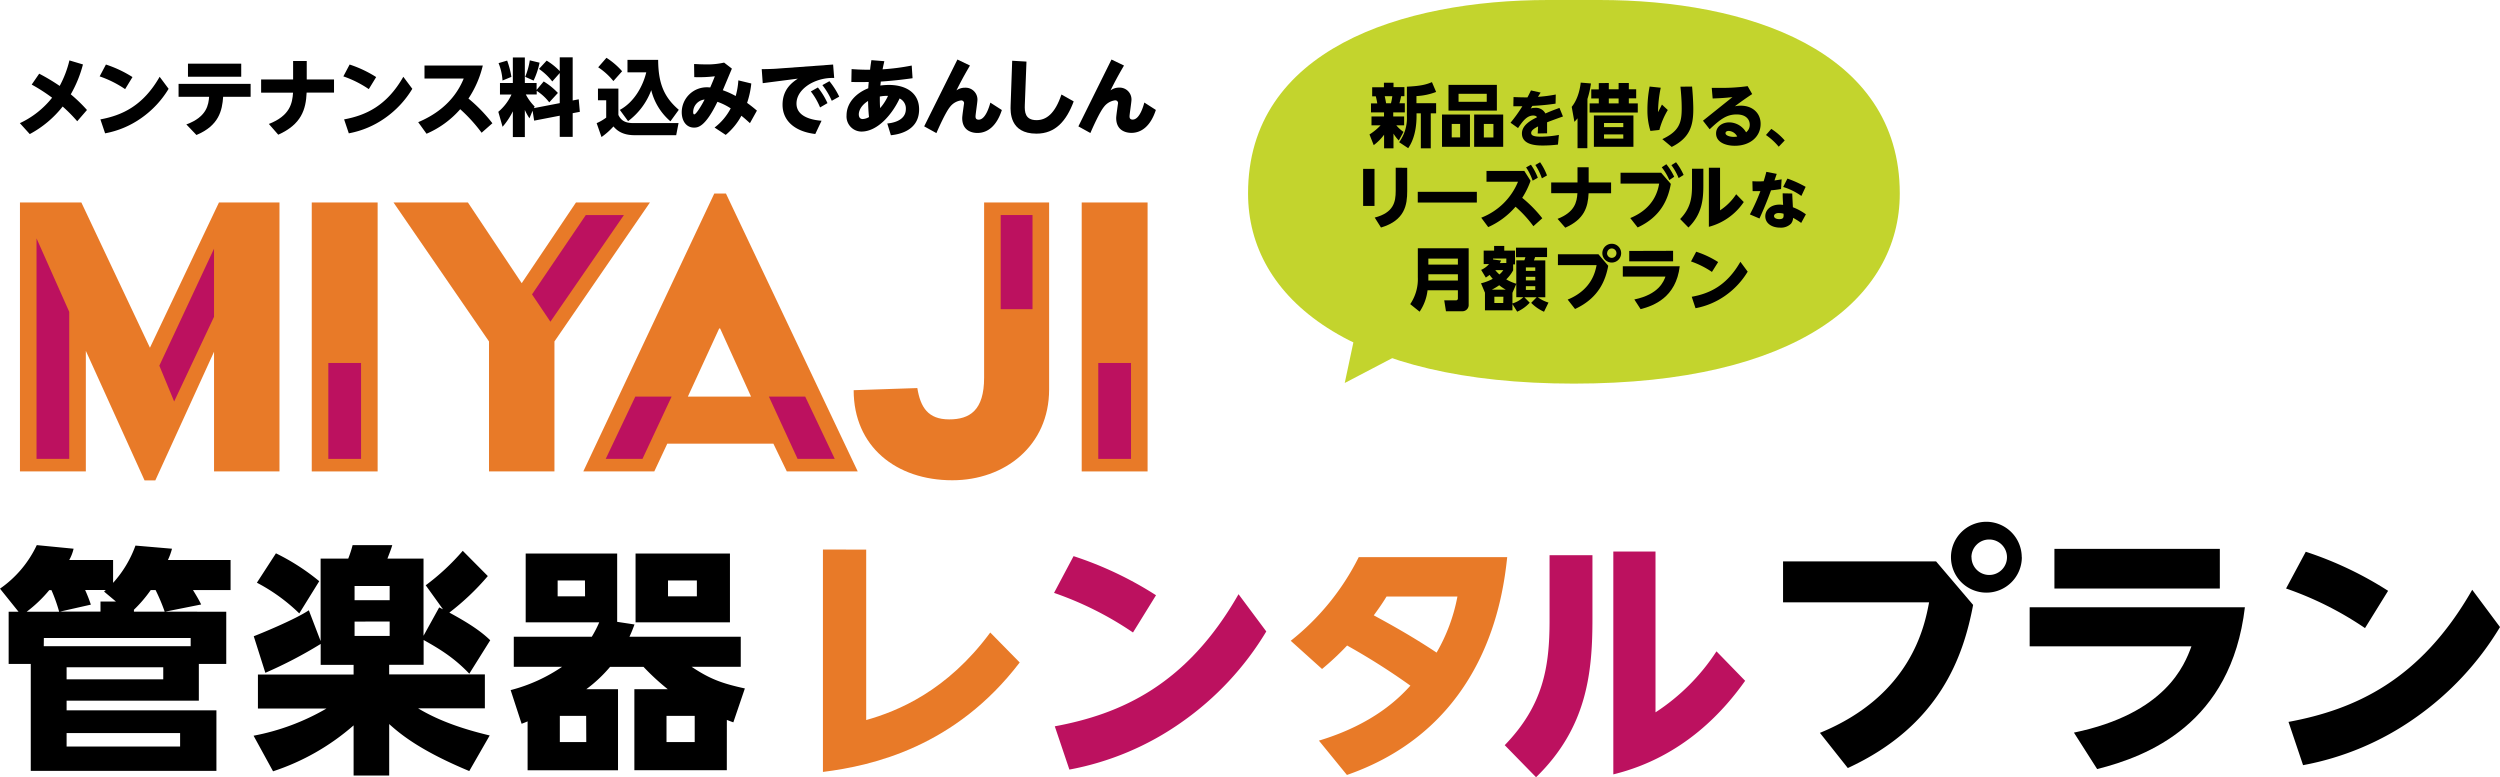 <svg xmlns="http://www.w3.org/2000/svg" viewBox="0 0 798 248.09"><defs><style>.cls-1{fill:#e87a28;}.cls-2{fill:#bc115f;}.cls-3{fill:#c3d42d;}</style></defs><g id="レイヤー_2" data-name="レイヤー 2"><g id="タイトルまわり"><g id="h1"><path d="M72.22,195.26v16.66H63.47v11.74H21.26v3.07H69.08v19.34H9.82V211.92H2.76V195.26H5.91L0,187.9A35.06,35.06,0,0,0,11.74,174l11.75,1.15a13.71,13.71,0,0,1-1.39,3.6h14v7.3a35.9,35.9,0,0,0,7.14-11.9l11.66,1a20.4,20.4,0,0,1-1.3,3.6h20v9.6h-12c.76,1.23,1.92,3.14,2.61,4.6l-11.52,2.3Zm-53.34,0a51.71,51.71,0,0,0-2.46-6.9h-.69a42.3,42.3,0,0,1-7.21,6.9Zm-4.91,11H60.86v-2.61H14ZM37,192l-3.76-3.15a1.37,1.37,0,0,1,.62-.53H27.17A47,47,0,0,1,29,193l-9.82,2.22H32.08V192ZM21.26,213v3.84H52.11V213Zm0,21v4.3H57.49V234Zm31.31-38.76a61.54,61.54,0,0,0-2.91-6.9H48.12a42.57,42.57,0,0,1-5.37,6.29v.61Z"/><path d="M112.87,212.23H102.36v-6.68a139.87,139.87,0,0,1-17.66,9.21L81,203.09c1.61-.61,13.13-5.29,17.58-8.29l3.76,9.83V178.3h8.82a35.91,35.91,0,0,0,1.39-4.29h12.66c-.38,1.38-1.23,3.45-1.54,4.29h11.52v24.64l5-9.06,1.22.62-5.52-7.68a73,73,0,0,0,11.82-11l8,8.06a79.1,79.1,0,0,1-12.28,11.66c5.52,3,9.82,5.68,13.05,8.83l-6.68,10.67c-4.53-4.76-8.9-7.6-14.58-10.75v7.91h-11v3.07h30.55v10.82H133.44c7.14,4.3,15.2,6.83,22.87,8.67l-6.52,11.36c-15.5-6.45-21.87-11.67-25.56-15v16.42H112.87v-16a74,74,0,0,1-25.71,14.66l-6.22-11.36a73.34,73.34,0,0,0,23.26-8.67H82.33V215.3h30.54ZM88.08,176.62a69.53,69.53,0,0,1,13.82,8.9L95.53,195.8A57.56,57.56,0,0,0,82,186Zm25.1,10.43v4.53h11.2v-4.53Zm0,11.36V203h11.2v-4.61Z"/><path d="M232,245.84H202.49V220h10.67a75.28,75.28,0,0,1-7.75-7.14H194.74a45.09,45.09,0,0,1-7.6,7.14h10.13v25.86H168.41V230.26c-.69.31-.92.39-1.91.77L163,220.28a52.21,52.21,0,0,0,16.42-7.44H164v-9.59H188.9a36.87,36.87,0,0,0,2.38-4.61H167.8V176.69H197v21.8l5.53.84c-.54,1.46-.92,2.46-1.61,3.92h35.53v9.59H220.76c5.75,3.84,9.59,5.3,17,6.91l-3.68,10.82c-.92-.31-1-.38-2.07-.77Zm-45.28-60.55H178v5.06h8.75Zm.38,43.21H178.7v8.36h8.44ZM233,176.69v21.95H202.87V176.69ZM221.75,228.5h-9v8.36h9Zm.69-43.21h-9.21v5.06h9.21Z"/><path class="cls-1" d="M276.49,175.44v54.4c10-2.82,25.79-9.23,39.6-27.94l9.4,9.56C305,238.33,278.65,244.4,262.68,246.4v-71Z"/><path class="cls-2" d="M361.65,201.89a106.59,106.59,0,0,0-25.2-12.64l6.23-11.73A114.6,114.6,0,0,1,369,190Zm42.55-.33a95.37,95.37,0,0,1-27,28.95,91,91,0,0,1-35.85,15.14l-4.66-13.81c21.05-3.91,42.09-13.14,58.65-42.17Z"/><path class="cls-1" d="M421,236.41c17.64-5.32,25.79-13.81,29.2-17.55A213.75,213.75,0,0,0,430,206.05a89.23,89.23,0,0,1-8,7.49l-10-9a79,79,0,0,0,21.71-26.71H481.1c-1.33,12.4-6.49,54-51.16,69.54Zm21.59-46c-1.08,1.75-2,3.17-4.08,6,1.92,1.08,10.82,5.74,20.05,11.9a56.68,56.68,0,0,0,6.65-17.89Z"/><path class="cls-2" d="M508.31,177.22v20.3c0,17-1.66,34.68-18,50.57l-10-10.23c12.23-12.64,14.31-24.79,14.31-39.76V177.22Zm20.13-1.16v51.32a66.22,66.22,0,0,0,19.46-19.47l9.15,9.4c-6.23,8.74-19.21,24.29-42.08,29.87V176.06Z"/><path d="M618,179.2l11.82,13.89c-3.08,16.3-10.57,38.51-40,52.07l-8.9-11.23c29.28-12,33.43-34.27,34.85-41.67H569.15V179.2Zm27.37-1.34A11.31,11.31,0,1,1,634,166.55,11.33,11.33,0,0,1,645.34,177.86Zm-16.06,0a5.66,5.66,0,1,0,5.65-5.65A5.66,5.66,0,0,0,629.28,177.86Z"/><path d="M716.57,193.84c-4.4,37.34-31.11,47.58-47.16,51.65L662,233.85c29.28-6.08,35.27-21.47,37.51-27.54H647.87V193.84Zm-8-18.64v12.65H655.77V175.2Z"/><path d="M754.91,200.49a106.59,106.59,0,0,0-25.2-12.64L736,176.12a114.9,114.9,0,0,1,26.28,12.47Zm43.09-.33a95.31,95.31,0,0,1-27,28.94,90.78,90.78,0,0,1-35.86,15.14l-4.65-13.81c21-3.9,42.09-13.14,58.64-42.17Z"/><path d="M24.65,38.7A48.62,48.62,0,0,0,20,34,33.35,33.35,0,0,1,9.5,42.8L6.34,39.31a28.41,28.41,0,0,0,10.29-8.12A55.28,55.28,0,0,0,10.12,27l2.39-3.48a63.23,63.23,0,0,1,6.54,3.91,33.24,33.24,0,0,0,3.11-8.15l4.32,1.29a38.56,38.56,0,0,1-3.89,9.54,47.47,47.47,0,0,1,5.17,5Z"/><path d="M39.94,28.45a34.18,34.18,0,0,0-8.13-4.07l2-3.78a37.23,37.23,0,0,1,8.48,4Zm13.88-.1a30.75,30.75,0,0,1-8.71,9.33,29.28,29.28,0,0,1-11.56,4.88l-1.5-4.45c6.79-1.26,13.57-4.24,18.91-13.6Z"/><path d="M59.48,39.72c6.65-2.42,7.08-6.44,7.27-8.83H57V26.76H80v4.13H71.23c-.3,4.35-1.32,9.2-8.53,12.2ZM77,20.33v4.16h-17V20.33Z"/><path d="M106.62,25.37v4.18H97.88C97.64,35,96.19,39.69,88.82,43l-3-3.43c6.75-2.63,7.5-6.6,7.72-10H83.35V25.37H93.56v-5.9h4.35v5.9Z"/><path d="M117.72,28.45a33.93,33.93,0,0,0-8.12-4.07l2-3.78a37,37,0,0,1,8.47,4Zm13.89-.1a30.75,30.75,0,0,1-8.71,9.33,29.28,29.28,0,0,1-11.56,4.88l-1.5-4.45c6.79-1.26,13.57-4.24,18.9-13.6Z"/><path d="M153.73,42.37a49.35,49.35,0,0,0-6.83-7.51,30,30,0,0,1-10.75,7.83L133.49,39c4.21-1.79,11.13-5.55,14.53-13.94H135.5V20.92h18.61a32.75,32.75,0,0,1-4.58,10.54,49.17,49.17,0,0,1,7.64,7.88Z"/><path d="M170,35.34l-1,2.42a18.7,18.7,0,0,1-1.47-2.66v8.66h-3.83V35.53a22.76,22.76,0,0,1-3.28,4.94l-1.36-4.78a15.92,15.92,0,0,0,4.21-5.52h-3.68V26.5h4.11V18.35h3.83V26.5h3.75v2.2L173.55,26a21.61,21.61,0,0,1,4.53,3.67l-2.76,3a15.7,15.7,0,0,0-4-3.67v1.15h-3.48A15.5,15.5,0,0,0,170.66,34l-.22.51,8.23-1.59V23.31L176.29,26a19.53,19.53,0,0,0-4.24-4l2.44-2.65a20.17,20.17,0,0,1,4.18,3.35V18.29h4.13V32.07l1.93-.37.35,4-2.28.43v7.56h-4.13V36.93l-8.17,1.58Zm-8.12-16a27.25,27.25,0,0,1,1.36,5.2l-2.84,1.16a17.46,17.46,0,0,0-1.26-5.55Zm10.35.67a25,25,0,0,1-1.91,5.71l-2.68-1.2a22.63,22.63,0,0,0,1.47-5.26Z"/><path d="M190.87,28.29h6.52v8.4c.94,2,2.47,2.6,4.83,2.6h14.37l-.75,3.86h-13.3c-4.21,0-5.87-1.83-6.73-2.79A22.11,22.11,0,0,1,192,43.74l-1.55-4.43a15.09,15.09,0,0,0,3.05-1.77V32h-2.63Zm2.71-9.84a23.59,23.59,0,0,1,5,4.29l-2.79,3.14a21,21,0,0,0-4.85-4.4Zm4.27,16.63c4.61-2.5,7.37-7.59,8.44-12h-6V19.12h9.79c.05,7.56,1.9,11.91,6.59,15.93L214,38.72a19,19,0,0,1-6.12-9.94,21.87,21.87,0,0,1-7.4,9.89Z"/><path d="M228.09,40.71a18.33,18.33,0,0,0,5.15-6.12A18.87,18.87,0,0,0,229,32.5c-3.94,8.15-6.3,8.23-7.48,8.23-2.36,0-3.91-2-3.91-4.93a8,8,0,0,1,8.09-7.94,9.34,9.34,0,0,1,1,.06c.78-1.8,1.13-2.68,1.48-3.57a42.82,42.82,0,0,1-6.57.27l-.06-4.18c.84,0,1.77.11,3.3.11a24.32,24.32,0,0,0,6.28-.57l2.49,1.93-2.9,6.89a26,26,0,0,1,4.11,1.85,23.09,23.09,0,0,0,.85-5l4.13,1a27.65,27.65,0,0,1-1.34,6.19c1.53,1.1,2.47,1.91,3.14,2.47l-2.23,4c-1.1-1-1.69-1.53-2.73-2.36a20.59,20.59,0,0,1-5,6.11Zm-6.83-5c0,.51.1.8.34.8.75,0,3-4.07,3.3-4.74A4.06,4.06,0,0,0,221.26,35.75Z"/><path d="M265.93,20.6l.34,4.29a14.62,14.62,0,0,0-7.42,1.71c-1.37.75-4.61,2.9-4.61,6.47,0,4.37,5.36,5.28,8,5.47l-2,4.23c-6.59-.78-10.45-4.26-10.45-9.33s3.24-7.21,4.88-8.34l-11.21,1.45-.32-4.48c1.18,0,3.59-.05,4.91-.16Zm-4.86,7.32a23.29,23.29,0,0,1,3.06,5l-2.36,1.37a21.86,21.86,0,0,0-2.95-5.1Zm3.68-2a24.51,24.51,0,0,1,3.13,4.93l-2.38,1.32a22.56,22.56,0,0,0-3-5Z"/><path d="M284.37,43.17l-1.15-3.75c1.07-.11,5.93-.62,5.93-4.64a3.53,3.53,0,0,0-2-3.35C284.91,36.26,280.27,42,274.94,42a4.82,4.82,0,0,1-4.72-5.17c0-4.16,3.24-7.21,6.94-8.66,0-.7.06-1,.14-2-.3,0-2.55.06-5.55,0l.08-4.12c1.28.1,3.08.21,5.22.21h.68c.1-.91.16-1.39.42-3.06l4.13.33c-.18.85-.24,1-.56,2.6a71.27,71.27,0,0,0,9.3-1.21l.27,4.05c-1.53.21-5.33.75-10.16,1.07,0,.24,0,.35-.13,1.26a24.59,24.59,0,0,1,2.68-.19c5.47,0,9.7,2.5,9.7,7.81C293.38,42.24,285.88,43,284.37,43.17Zm-7.29-10.94c-2.76,1.77-2.95,3.73-2.95,4.27s.16,1.5,1.26,1.5a4.38,4.38,0,0,0,2-.64C277.16,35.45,277.11,33,277.08,32.23Zm3.76-1.42c0,1.24,0,2.47.1,3.7a16.05,16.05,0,0,0,2.52-3.91A12.56,12.56,0,0,0,280.84,30.81Z"/><path d="M309.61,20.92c-2.26,3.83-3.38,6.09-4.32,7.94A4.53,4.53,0,0,1,308,28a3.78,3.78,0,0,1,4,3.81c0,.86-.61,4.61-.61,5.39,0,.53.18,1,1,1,2.33,0,3.54-4.77,3.73-5.44l3.67,2.36c-1.66,5.14-4.58,7.32-7.8,7.32-1.8,0-4.85-.75-4.85-4.75,0-.75.59-4.66.59-4.72a.88.88,0,0,0-1-.91,5.35,5.35,0,0,0-3.51,2.09c-1.42,1.74-3.75,7-4.32,8.34L295,40.33,305.61,19Z"/><path d="M327.65,19.66l-.53,13.83c-.08,2.2.05,4.86,3.75,4.86,3.06,0,5.87-2,7.94-8.18l3.91,2.2c-2.31,6.22-5.82,10.29-11.88,10.29-8.58,0-8.33-7-8.25-9.06l.5-14.21Z"/><path d="M358.78,20.92c-2.25,3.83-3.37,6.09-4.31,7.94a4.52,4.52,0,0,1,2.7-.89,3.78,3.78,0,0,1,4,3.81c0,.86-.62,4.61-.62,5.39,0,.53.19,1,1,1,2.33,0,3.54-4.77,3.72-5.44l3.68,2.36c-1.67,5.14-4.59,7.32-7.8,7.32-1.8,0-4.86-.75-4.86-4.75,0-.75.59-4.66.59-4.72a.87.87,0,0,0-1-.91,5.35,5.35,0,0,0-3.51,2.09c-1.42,1.74-3.75,7-4.32,8.34l-3.83-2.12L354.79,19Z"/><polygon class="cls-1" points="6.37 64.63 25.97 64.63 47.86 110.99 69.89 64.63 89.21 64.63 89.21 150.48 68.32 150.48 68.32 112.28 49.58 153.34 46.14 153.34 27.4 111.99 27.4 150.48 6.37 150.48 6.37 64.63"/><polygon class="cls-2" points="22.1 146.48 22.1 99.54 11.66 76.08 11.66 146.48 22.1 146.48"/><polygon class="cls-2" points="68.32 101.12 68.32 79.37 50.86 116.72 55.59 128.16 68.32 101.12"/><rect class="cls-1" x="99.51" y="64.63" width="21.03" height="85.85"/><rect class="cls-2" x="104.8" y="115.86" width="10.45" height="30.62"/><polygon class="cls-1" points="156.09 108.99 125.61 64.63 149.36 64.63 166.53 90.39 183.85 64.63 207.46 64.63 176.98 108.99 176.98 150.48 156.09 150.48 156.09 108.99"/><polygon class="cls-2" points="199.16 68.64 186.99 68.64 169.82 93.97 175.69 102.69 199.16 68.64"/><path class="cls-1" d="M292.81,123.87c1,6.15,3.43,10,10.16,10,6.58,0,11.16-2.86,11.16-13.31V64.63h20.75V124.3c0,18-14.17,29-30.91,29-17.89,0-31.48-10.73-31.48-28.75Z"/><rect class="cls-2" x="319.42" y="68.64" width="10.16" height="30.05"/><rect class="cls-1" x="345.28" y="64.63" width="21.03" height="85.85"/><rect class="cls-2" x="350.57" y="115.86" width="10.45" height="30.62"/><path class="cls-1" d="M228,61.77h3.72l42.07,88.71H251.15l-4.29-8.87H213l-4.15,8.87H186.19Zm11.73,64.82-9.87-21.75h-.29l-10,21.75Z"/><polygon class="cls-2" points="254.59 146.48 266.46 146.48 257.02 126.59 245.43 126.59 254.59 146.48"/><polygon class="cls-2" points="205.08 146.48 214.38 126.59 202.79 126.59 193.34 146.48 205.08 146.48"/><path class="cls-3" d="M502.38,122.45c-71.1,0-104-27.19-104-60.69C398.34,15.82,447.48,0,494.19,0h16.37c46.71,0,95.85,15.82,95.85,61.76,0,33.5-32.93,60.69-104,60.69"/><polygon class="cls-3" points="454.13 109.22 429.24 122.25 436.13 89.89 454.13 109.22"/><path d="M437.14,42.92A17.88,17.88,0,0,0,440.69,40h-2.91V37.17h4v-1.3h-4.16V33h2a21.37,21.37,0,0,0-.46-2.25H438v-2.9h3.75V26.4h3.06v1.41h3.48v2.9h-1.06a20.11,20.11,0,0,1-.53,2.25h1.72v2.91h-3.7v1.3h3.48V40h-2.51A11.4,11.4,0,0,0,448,42.1l-1.5,2.75a11.92,11.92,0,0,1-1.7-2.2v4.69h-3V43a15.6,15.6,0,0,1-3.31,3.33ZM442,30.71c.27,1.17.35,1.72.44,2.25H444a17.25,17.25,0,0,0,.42-2.25Zm16.41-1.36a20.41,20.41,0,0,1-6.28,1.32v2.27h6.28v3.24H456.7V47.34h-3.17V36.18h-1.37V37c0,6.18-1.91,9.16-2.66,10.3l-2.89-1.91A13.09,13.09,0,0,0,449.08,37V27.67c4.51-.22,6.14-.68,8-1.45Z"/><path d="M469.21,36.57V46.86h-8.92V36.57Zm8.59-9.49V35.3H462.36V27.08ZM463.39,39.55v4.31h2.69V39.55Zm2.18-9.61V32.5h9V29.94Zm14.25,6.63V46.86h-9.27V36.57Zm-6.18,3v4.31h3.06V39.55Z"/><path d="M491.77,29.55c-.14.22-.72,1.18-.86,1.36a46,46,0,0,0,5.69-.74l-.06,2.91a71.09,71.09,0,0,1-7.41.72c-.14.2-.24.38-.52.82a5.11,5.11,0,0,1,1.4-.2,3.41,3.41,0,0,1,3.28,1.8c2.31-1,2.57-1.06,4.49-1.78l1.12,2.74c-2.24.78-4.57,1.66-5.07,1.86,0,1.39,0,2.33,0,3.51l-3,.06c.1-1.28.12-2.22.12-2.26-1,.54-2.2,1.2-2.2,2.08s.94,1.2,3.2,1.2a33.6,33.6,0,0,0,5.65-.56l-.3,3.08a40.51,40.51,0,0,1-4.73.3c-1.76,0-6.77,0-6.77-3.86,0-2.79,3.23-4.37,4.83-5.17-.1-.16-.36-.54-1.22-.54-2.05,0-3.41,1.86-4.85,4l-2.4-1.71a45.48,45.48,0,0,0,3.78-5.26c-.92,0-1.1,0-2.88,0l.06-2.93c1.34.06,3.12.12,4.45.1.34-.62.52-1,1.12-2.22Z"/><path d="M506.68,47.3h-3.13V37.76a12.45,12.45,0,0,1-1,1.13l-.86-4.78c2.29-2.8,2.77-6.77,2.88-7.74l3.26.27a27.92,27.92,0,0,1-1.12,4.95Zm6.85-20.81v2h3.13v-2h3.26v2h2.35v2.89h-2.35V33h2.86v2.91H507.41V33h2.92V31.42h-2.4V28.53h2.4v-2Zm7.86,20.37H508.77v-10h12.62Zm-3.24-7.6H512v1.32h6.16Zm0,3.63H512v1.35h6.16Zm-1.49-11.47h-3.13V33h3.13Z"/><path d="M530.11,28a38.58,38.58,0,0,0-.86,7.8c.2-.37,1.06-2.07,1.24-2.42l1.87,1.74a24.29,24.29,0,0,0-2.69,6.36l-2.86.31a22.08,22.08,0,0,1-.95-6.92,38.59,38.59,0,0,1,.7-7.24Zm10-.37c.11,1.23.39,4.47.39,7.27,0,5.59-1.34,9.2-6.89,12l-3-2.49c5.39-2.53,6.19-5.2,6.19-9.8,0-2.62-.22-5.07-.4-6.94Z"/><path d="M543.59,38.53,553,31c-2.6.29-4.45.37-6.32.44l-.29-3.39,2.76,0a59.06,59.06,0,0,0,8.7-.55l1.45,2.53c-1.36.88-3.1,2.07-5.53,3.9a9.5,9.5,0,0,1,1.9-.2c3.65,0,6.32,2.29,6.32,5.8,0,4.23-3.5,7-8.22,7-3.1,0-6-1.21-6-3.94,0-2.21,2-3.53,4.21-3.53a6.34,6.34,0,0,1,5.37,3.17,3,3,0,0,0,1.17-2.42c0-1.48-1-3.28-4.19-3.28s-5.17,1.52-8.61,4.73Zm8.19,3.26c-.66,0-1,.36-1,.71,0,.79,1.47,1.19,2.6,1.19a6.8,6.8,0,0,0,1.14-.11A3.25,3.25,0,0,0,551.78,41.79Z"/><path d="M565.4,41.14a20.09,20.09,0,0,1,4.28,3.69l-1.91,2a20,20,0,0,0-4.08-3.73Z"/><path d="M438.74,53.9V65.73h-3.63V53.9Zm10.44-.33V61c0,4.36-.72,9.36-8.37,11.63l-2-3.18c6.06-1.56,6.7-5,6.7-8.52v-7.4Z"/><path d="M471.41,61.23v3.42H452.55V61.23Z"/><path d="M489.46,72.2a37.85,37.85,0,0,0-5.7-6.21,24.85,24.85,0,0,1-8.72,6.5l-2.23-3A20.75,20.75,0,0,0,484.55,58H474.49V54.56h12.07l2,3.15a26.06,26.06,0,0,1-2.67,5.44,40.69,40.69,0,0,1,6.41,6.52Zm-.79-19.62a18.9,18.9,0,0,1,2.2,4.16l-1.65.93a17.2,17.2,0,0,0-2.09-4.23Zm2.93-.79A19,19,0,0,1,493.8,56l-1.63.93a18.73,18.73,0,0,0-2.09-4.26Z"/><path d="M514.26,58.24v3.44h-7.18c-.2,4.47-1.39,8.32-7.44,11l-2.47-2.82c5.55-2.16,6.17-5.42,6.34-8.19h-8.37V58.24h8.4V53.39h3.56v4.85Z"/><path d="M530.23,55.13l3.1,3.57c-.9,5-3.23,10.51-10.59,13.9l-2.36-3c7.76-3.18,8.86-9,9.23-11H517.28V55.13Zm1.67-2.71a19.71,19.71,0,0,1,2.51,4l-1.56,1.06a18.1,18.1,0,0,0-2.42-4.08Zm3.09-.63a19.38,19.38,0,0,1,2.42,4.05l-1.59,1a18.33,18.33,0,0,0-2.31-4.12Z"/><path d="M543.71,53.86v5.37c0,4.52-.45,9.18-4.76,13.39l-2.65-2.71c3.24-3.35,3.79-6.56,3.79-10.53V53.86Zm5.33-.31V67.14A17.75,17.75,0,0,0,554.19,62l2.42,2.49a19.38,19.38,0,0,1-11.14,7.91V53.55Z"/><path d="M567.13,55.5l-.72,2.1c.1,0,1.6-.22,2.28-.36l-.18,3.1c-1.3.23-2.58.37-3.2.41-1.77,4.86-3.13,7.75-3.69,9l-3.06-1.31A59.53,59.53,0,0,0,561.92,61c-.84,0-1.3,0-2.48,0l-.08-3.15c1.78.08,2.16.08,3.6,0,.4-1.28.56-1.84.86-3Zm7.81,15.66a22.43,22.43,0,0,0-2.58-1.62,3.24,3.24,0,0,1-.67,1.86,4.53,4.53,0,0,1-3.48,1.26c-2.64,0-4.73-1.34-4.73-3.64,0-2,1.73-3.71,4.55-3.71.5,0,.88.06,1.14.08-.12-2.06-.14-2.54-.14-3.68l3.06.06c0,.68.18,3.76.2,4.38a17.9,17.9,0,0,1,4.15,2.26ZM567.77,68c-1,0-1.5.49-1.5.95,0,.68.8,1,1.68,1,1.44,0,1.42-.68,1.36-1.73A5.82,5.82,0,0,0,567.77,68Zm2.78-11a36.24,36.24,0,0,1,5.81,2.64L575,62.55a20.32,20.32,0,0,0-5.81-2.87Z"/><path d="M468.8,97.2a2,2,0,0,1-2.1,2.15h-5.15L461,95.87h3.7a.6.6,0,0,0,.66-.66V92.66h-9.69a15.16,15.16,0,0,1-2.53,6.83l-3-2.41a14.2,14.2,0,0,0,2.43-8.61V79.24H468.8ZM455.93,82.55v1.91h9.43V82.55Zm0,5v2h9.43v-2Z"/><path d="M483,86.27a11.42,11.42,0,0,1-2.21,2.91A15.17,15.17,0,0,0,484,90.57V83.1h2.56a5.88,5.88,0,0,0,.35-1h-3V79.05h9.91v3H490a9.91,9.91,0,0,1-.37,1.06h3.63V94.88h-2.4a11.41,11.41,0,0,0,3.42,1.7l-1.43,2.93a13.44,13.44,0,0,1-4.1-2.84l1.76-1.79h-3.94l1.72,1.74a12.09,12.09,0,0,1-4,2.87l-1.52-2.43v2H474V93.43l0,0-1.26-3a15.54,15.54,0,0,0,3.75-1.43,9.09,9.09,0,0,1-1-1.26c-.33.26-.56.42-1.22.86l-1.49-2.45a7.07,7.07,0,0,0,2.51-1.85h-1.7V80h3.33V78.5h3.24V80h3.43v4.4H483Zm-2.36,6.19a14.58,14.58,0,0,1-2.09-1.41,19.08,19.08,0,0,1-2.36,1.41Zm.18-8.5V82.53h-4.23v.3l2.55.33c-.22.47-.28.6-.39.8Zm-.93,10.75H477v2h2.84Zm-2.6-8.48a13,13,0,0,0,1.32,1.38,6.66,6.66,0,0,0,1.24-1.38ZM484,90.61l-1.23,2.86v3.39a8.52,8.52,0,0,0,3.48-2H484Zm6.06-5.26h-3v1.12h3Zm0,3h-3v1.15h3Zm0,3h-3v1.19h3Z"/><path d="M510.22,81.16l3.13,3.68c-.82,4.32-2.8,10.2-10.6,13.79l-2.35-3c7.75-3.17,8.85-9.07,9.23-11H497.29V81.16Zm7.25-.35a3,3,0,1,1-3-3A3,3,0,0,1,517.47,80.81Zm-4.5,0a1.5,1.5,0,1,0,1.5-1.5A1.51,1.51,0,0,0,513,80.81Z"/><path d="M536.17,85c-1.17,9.89-8.24,12.6-12.49,13.68l-2-3.09c7.75-1.61,9.34-5.68,9.93-7.29H518V85Zm-2.12-4.94v3.35h-14V80.1Z"/><path d="M546.45,86.8a28.62,28.62,0,0,0-6.68-3.35l1.66-3.1a30,30,0,0,1,7,3.3Zm11.41-.09a25.29,25.29,0,0,1-7.16,7.67,24.13,24.13,0,0,1-9.49,4L540,94.73c5.58-1,11.15-3.48,15.53-11.17Z"/></g></g></g></svg>